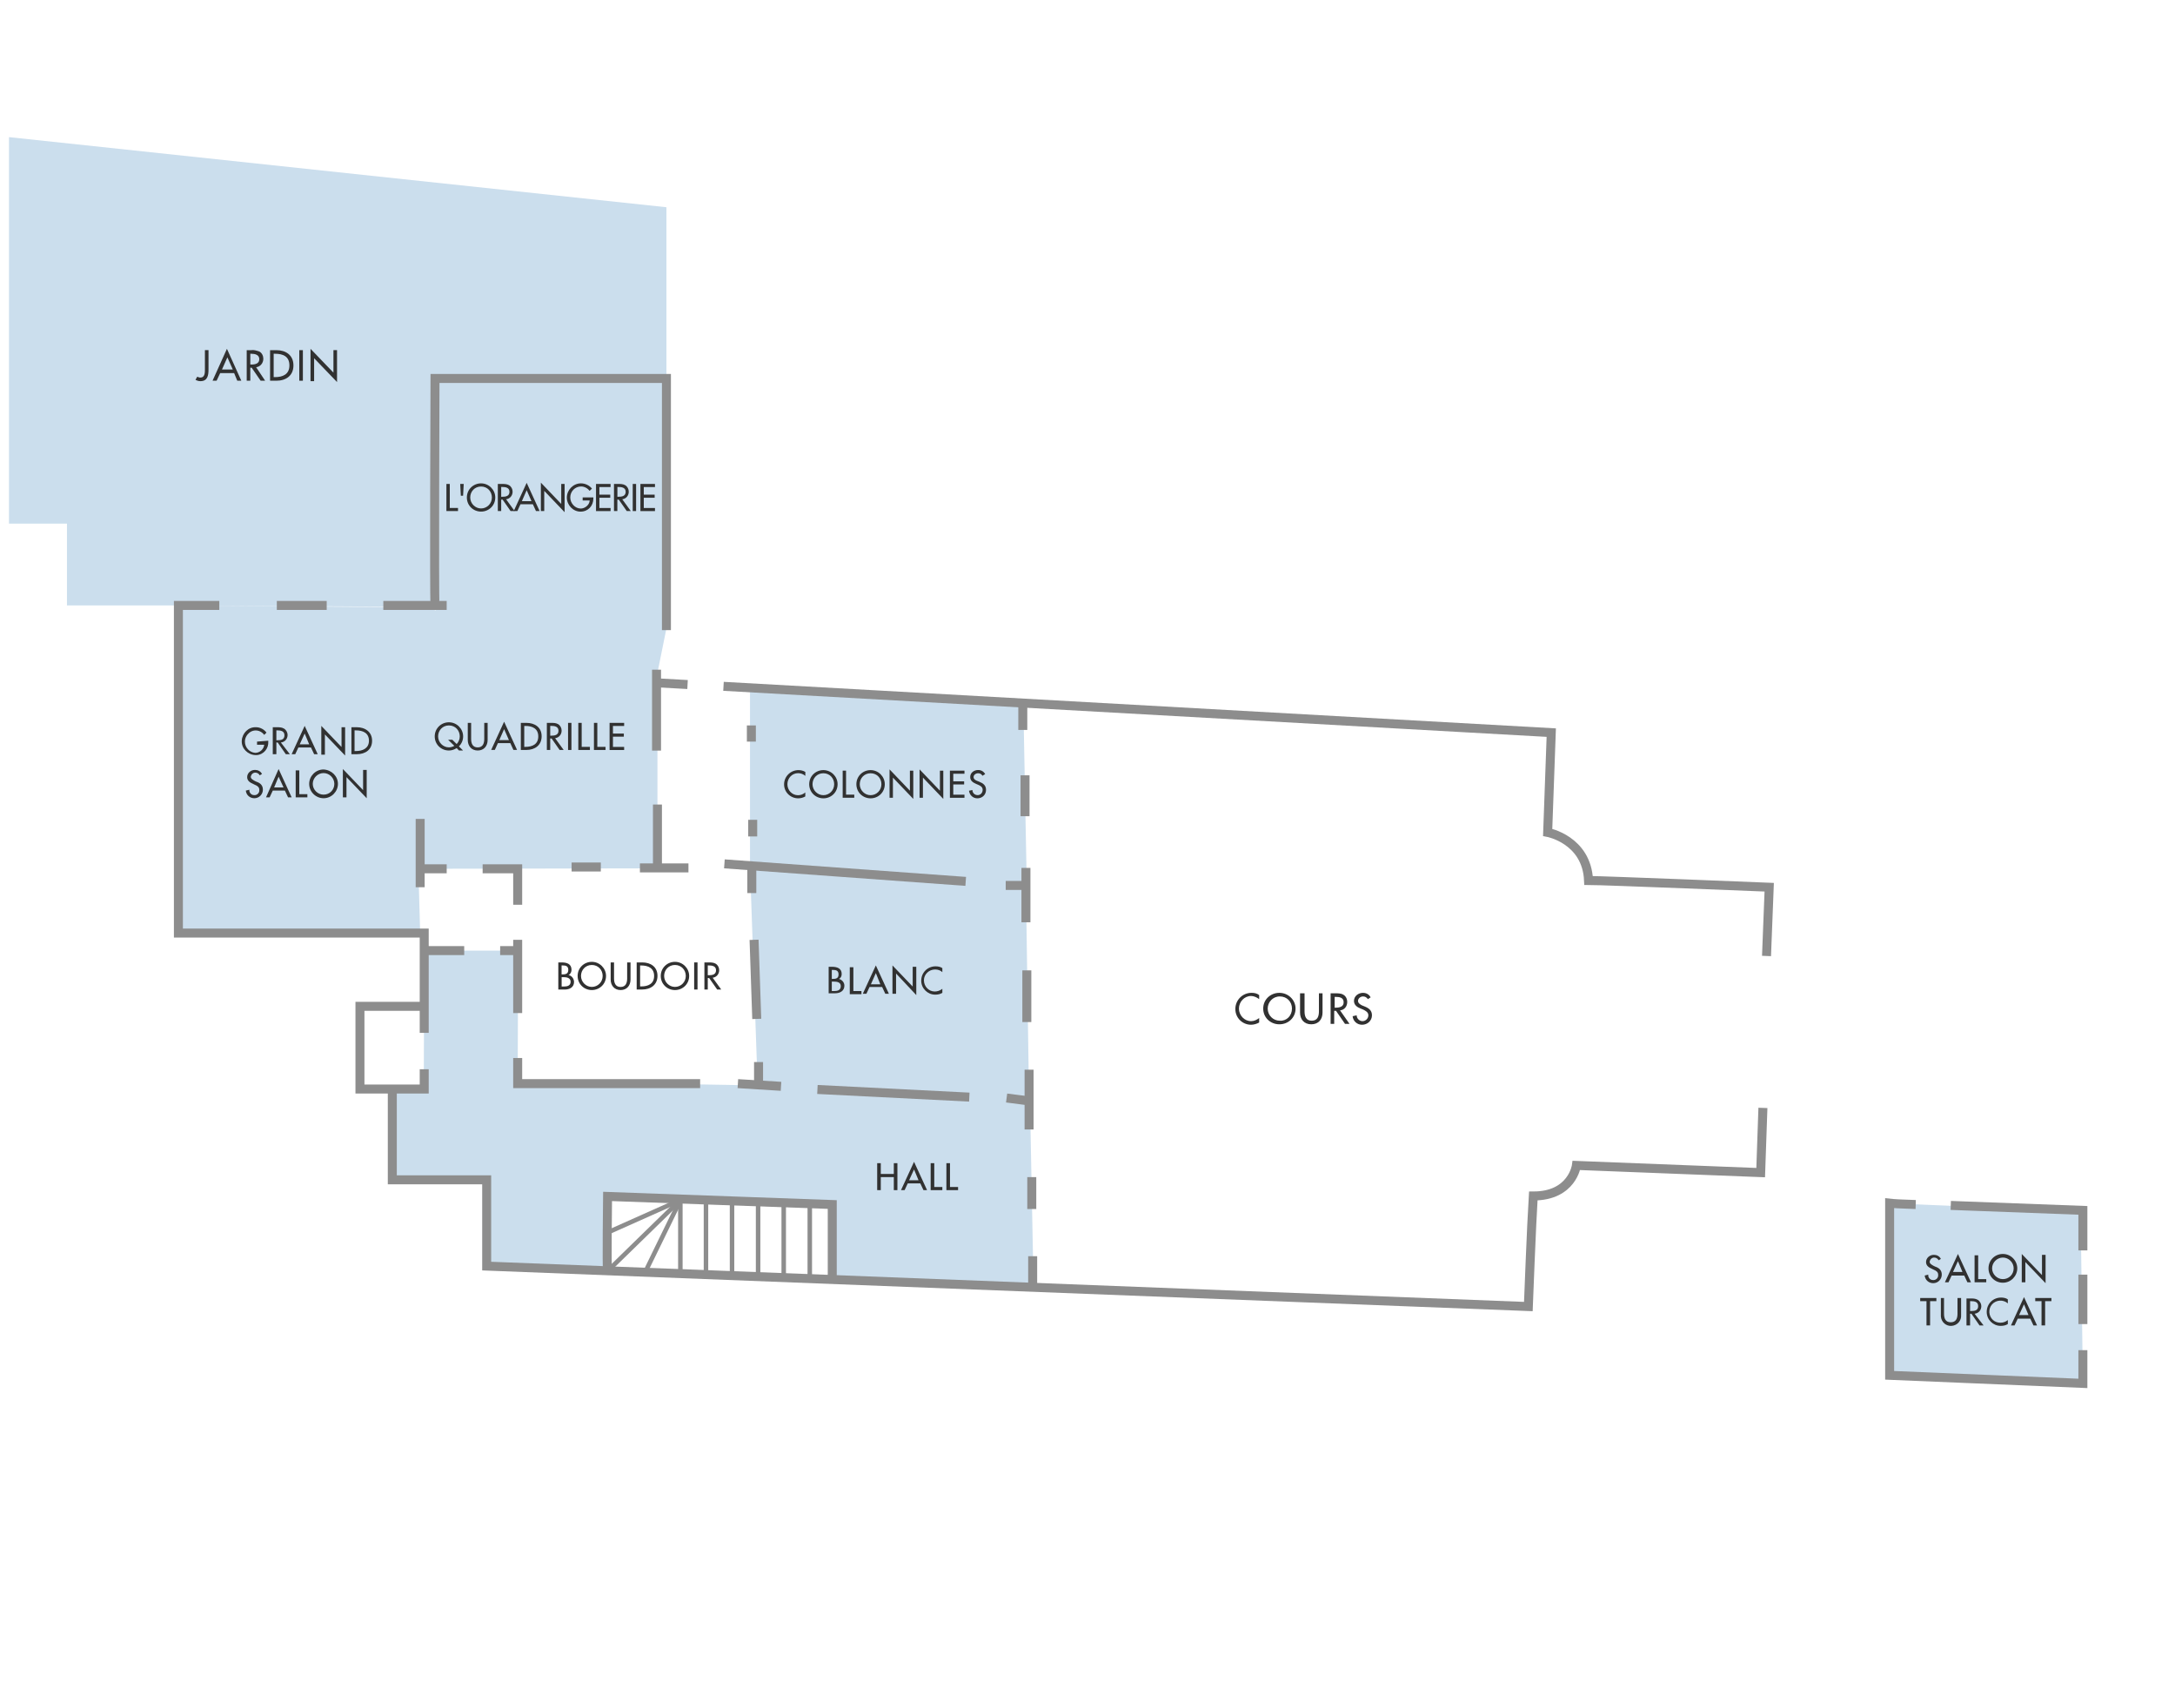<?xml version="1.0" encoding="UTF-8"?><svg id="Calque_1" xmlns="http://www.w3.org/2000/svg" width="170.74mm" height="134.06mm" viewBox="0 0 484 380"><defs><style>.cls-1{fill:#313131;}.cls-2,.cls-3{fill:none;stroke:#8d8d8d;stroke-miterlimit:10;}.cls-3{stroke-width:2px;}.cls-4{fill:#cbdeed;}</style></defs><g id="COULEURS"><polygon class="cls-4" points="229 245 228.3 197.6 228.5 197.7 227.7 155.5 166.9 152.9 166.9 192.9 168.6 241.5 115.2 240.6 115.3 211.5 94.4 211.5 94.3 242.5 87.2 242.7 87.2 262.3 108.3 262.3 108.2 281.7 135.3 282.3 135 266.3 185.2 268.2 185 284.8 230 286.3 229.2 245 229 245"/><path class="cls-4" d="M463,269.5l-43-1.8v39.1l43.5,1-.5-38.3Z"/><polygon class="cls-4" points="93.5 207.6 93.1 193.3 146.3 193.2 146.3 149.7 148.2 140.3 148.2 83.9 97 84.2 97 135.8 95.5 135.4 94 135 96.3 135 96.3 83.3 148.3 83.3 148.3 46.1 2 30.5 2 116.5 14.9 116.5 14.9 134.7 38.8 134.7 39.7 134.7 90.8 135 90.8 135.1 38.8 134.7 38.8 207.6 93.5 207.6"/></g><polyline class="cls-3" points="48.8 134.7 39.7 134.7 39.7 207.6 94.4 207.6 94.4 229.8"/><polyline class="cls-3" points="94.4 223.9 80.1 223.9 80.1 242.3 87.2 242.3 94.4 242.3 94.4 237.9"/><line class="cls-3" x1="61.6" y1="134.7" x2="72.7" y2="134.7"/><line class="cls-3" x1="85.3" y1="134.7" x2="99.4" y2="134.7"/><line class="cls-3" x1="93.5" y1="182.2" x2="93.5" y2="197.4"/><line class="cls-3" x1="93.5" y1="193.3" x2="99.4" y2="193.3"/><polyline class="cls-3" points="107.4 193.3 115.2 193.3 115.2 201.3"/><line class="cls-3" x1="115.2" y1="209.1" x2="115.2" y2="225.4"/><line class="cls-3" x1="94.4" y1="211.5" x2="103.3" y2="211.5"/><line class="cls-3" x1="115.2" y1="211.5" x2="111.3" y2="211.5"/><polyline class="cls-3" points="115.2 235.4 115.2 241.1 155.8 241.1"/><line class="cls-3" x1="164.2" y1="241.1" x2="173.8" y2="241.7"/><line class="cls-3" x1="168.8" y1="241.3" x2="168.8" y2="236.3"/><line class="cls-3" x1="181.9" y1="242.4" x2="215.7" y2="244.1"/><line class="cls-3" x1="224" y1="244.3" x2="229.4" y2="245"/><line class="cls-3" x1="229" y1="238" x2="229" y2="251.3"/><line class="cls-3" x1="229.6" y1="261.9" x2="229.6" y2="269"/><line class="cls-3" x1="229.8" y1="279.5" x2="229.8" y2="286.2"/><line class="cls-3" x1="228.5" y1="215.9" x2="228.5" y2="227.4"/><line class="cls-3" x1="223.8" y1="197" x2="228.3" y2="197"/><line class="cls-3" x1="228.3" y1="193.1" x2="228.3" y2="205.2"/><line class="cls-3" x1="228.1" y1="172.5" x2="228.1" y2="181.6"/><line class="cls-3" x1="161.2" y1="192.2" x2="214.9" y2="196.1"/><line class="cls-3" x1="167.3" y1="192.4" x2="167.3" y2="198.7"/><line class="cls-3" x1="167.8" y1="209.1" x2="168.4" y2="226.7"/><line class="cls-3" x1="127.2" y1="192.9" x2="133.7" y2="192.9"/><line class="cls-3" x1="142.4" y1="193.1" x2="153.2" y2="193.1"/><line class="cls-3" x1="146.3" y1="192.9" x2="146.3" y2="179"/><line class="cls-3" x1="146.1" y1="149" x2="146.1" y2="167"/><line class="cls-3" x1="145.8" y1="151.9" x2="153" y2="152.3"/><path class="cls-3" d="M392.3,246.5l-.5,14.4-41-1.6s-.9,6.8-9.6,6.8c-.4,6.2-1.1,24.6-1.1,24.6l-231.8-9v-19.2h-21v-20.2"/><path class="cls-3" d="M161,152.7l184.2,10.3-.8,22.2s8.7,1.6,9.1,10.7c3.3,0,40.2,1.5,40.2,1.5l-.6,15.3"/><path class="cls-3" d="M426.3,268c-3.4-.1-4.9-.2-5.8-.3v38.3l43,1.8v-7.4"/><path class="cls-3" d="M463.5,278.2v-8.9l-29.4-1.1"/><line class="cls-3" x1="463.5" y1="283.6" x2="463.5" y2="294.6"/><line class="cls-3" x1="167.2" y1="161.4" x2="167.2" y2="165"/><line class="cls-3" x1="167.5" y1="182.4" x2="167.5" y2="186.1"/><line class="cls-3" x1="227.6" y1="156.2" x2="227.6" y2="162.4"/><path class="cls-3" d="M135.2,282.8c-.2-.5,0-16.6,0-16.6l50,1.8v17"/><path class="cls-3" d="M148.3,140.2v-56h-51.5s-.2,49.5,0,50"/><line class="cls-2" x1="151.4" y1="267" x2="151.4" y2="283.6"/><line class="cls-2" x1="151.4" y1="267" x2="135.2" y2="282.8"/><line class="cls-2" x1="157.1" y1="267.2" x2="157.1" y2="283.6"/><line class="cls-2" x1="162.9" y1="267.2" x2="162.9" y2="283.6"/><line class="cls-2" x1="168.7" y1="267.2" x2="168.7" y2="283.6"/><line class="cls-2" x1="174.4" y1="267.2" x2="174.4" y2="283.6"/><line class="cls-2" x1="180.2" y1="267.2" x2="180.2" y2="285"/><line class="cls-2" x1="151.4" y1="267" x2="143.3" y2="283.6"/><line class="cls-2" x1="151.4" y1="267" x2="135.5" y2="274.1"/><path class="cls-1" d="M59.7,164.8v.2c.1,1.5-1,2.9-2.6,3h-.3c-1.7-.1-3.1-1.5-3-3.2s1.5-3.1,3.2-3c.9,0,1.8.5,2.3,1.2l-.5.5c-.8-1.1-2.3-1.3-3.3-.5-.6.5-1,1.2-1,2,0,1.3,1,2.4,2.3,2.5,1,0,1.9-.8,2-1.8h-1.6v-.7l2.5-.2Z"/><path class="cls-1" d="M64.5,167.8h-.9l-1.8-2.6h-.3v2.6h-.8v-6h.9c.5,0,1.1,0,1.6.3s.8.9.8,1.4c0,.9-.6,1.6-1.5,1.7l2,2.6ZM61.5,164.7h.2c.8,0,1.6-.1,1.6-1.1s-.9-1.1-1.6-1.1h-.2v2.2Z"/><path class="cls-1" d="M66.4,166.3l-.7,1.5h-.8l2.9-6.3,2.9,6.3h-.8l-.7-1.5h-2.8ZM67.8,163.2l-1.1,2.4h2.1l-1-2.4Z"/><path class="cls-1" d="M71.5,161.5l4.5,4.7v-4.4h.8v6.3l-4.5-4.7v4.5h-.8v-6.4Z"/><path class="cls-1" d="M78.2,161.8h1.2c1.8,0,3.4,1,3.4,3s-1.5,3-3.4,3h-1.2v-6ZM78.9,167.1h.3c1.5,0,2.9-.6,2.9-2.3s-1.3-2.3-2.9-2.3h-.3v4.6Z"/><path class="cls-1" d="M57.8,172.5c-.2-.4-.6-.6-1-.6-.5,0-.9.4-1,.9,0,.5.5.7.8.9l.4.2c.9.3,1.5.8,1.5,1.8s-.8,1.9-1.9,1.9c-1,0-1.8-.7-1.9-1.7l.8-.2c-.1.6.4,1.2,1,1.2.6.1,1.2-.4,1.2-1v-.2c0-.6-.5-.9-1-1.1l-.4-.2c-.7-.3-1.3-.7-1.3-1.5,0-.9.8-1.6,1.7-1.6h.1c.6,0,1.2.3,1.5.9l-.5.3Z"/><path class="cls-1" d="M60.7,175.9l-.7,1.5h-.8l2.8-6.3,2.9,6.3h-.8l-.7-1.5h-2.7ZM62,172.8l-1,2.4h2.1l-1.1-2.4Z"/><path class="cls-1" d="M66.6,176.7h1.8v.7h-2.6v-6h.8s0,5.3,0,5.3Z"/><path class="cls-1" d="M75.2,174.4c0,1.7-1.4,3.2-3.2,3.2-1.7,0-3.2-1.4-3.2-3.2,0-1.7,1.4-3.2,3.2-3.2,1.8.1,3.2,1.5,3.2,3.2ZM74.4,174.4c0-1.3-1.1-2.4-2.4-2.4s-2.4,1.1-2.4,2.4h0c0,1.3,1.1,2.4,2.4,2.4,1.4,0,2.4-1.1,2.4-2.4h0Z"/><path class="cls-1" d="M76.3,171.1l4.5,4.7v-4.5h.8v6.3l-4.5-4.7v4.5h-.8v-6.3Z"/><path class="cls-1" d="M431.4,280.4c-.2-.4-.6-.6-1-.6-.5,0-.9.4-1,.9,0,.5.5.7.8.9l.4.2c.9.3,1.5.8,1.5,1.8s-.8,1.9-1.9,1.9c-1,0-1.8-.7-1.9-1.7l.8-.2c-.1.6.4,1.2,1,1.2.6.1,1.2-.4,1.2-1v-.2c0-.6-.5-.9-1-1.1l-.4-.2c-.7-.3-1.3-.7-1.3-1.5,0-.9.8-1.6,1.7-1.6h.1c.6,0,1.2.3,1.5.9l-.5.3Z"/><path class="cls-1" d="M434.3,283.8l-.7,1.5h-.8l2.9-6.3,2.9,6.3h-.8l-.7-1.5h-2.8ZM435.7,280.6l-1.1,2.4h2.1l-1-2.4Z"/><path class="cls-1" d="M440.2,284.6h1.8v.7h-2.6v-6h.8v5.3h0Z"/><path class="cls-1" d="M448.9,282.2c0,1.7-1.4,3.2-3.2,3.2s-3.2-1.4-3.2-3.2,1.4-3.2,3.2-3.2,3.2,1.5,3.2,3.2ZM448.1,282.2c0-1.3-1.1-2.4-2.4-2.4s-2.4,1.1-2.4,2.4h0c0,1.3,1.1,2.4,2.4,2.4s2.4-1,2.4-2.4Z"/><path class="cls-1" d="M449.9,279l4.5,4.7v-4.5h.8v6.3l-4.5-4.7v4.5h-.8v-6.3Z"/><path class="cls-1" d="M429.5,294.9h-.8v-5.4h-1.4v-.7h3.6v.7h-1.4v5.4h0Z"/><path class="cls-1" d="M432.6,288.8v3.5c0,1,.3,1.9,1.5,1.9s1.5-.9,1.5-1.9v-3.5h.8v3.8c.1,1.2-.8,2.3-2.1,2.4-1.2.1-2.3-.8-2.4-2.1v-4.1h.7Z"/><path class="cls-1" d="M441.4,294.9h-.9l-1.8-2.6h-.3v2.6h-.8v-6h.9c.5,0,1.1,0,1.6.3s.8.9.8,1.4c0,.9-.6,1.6-1.5,1.7l2,2.6ZM438.4,291.7h.2c.8,0,1.6-.1,1.6-1.1s-.9-1.1-1.6-1.1h-.2v2.2Z"/><path class="cls-1" d="M446.8,290c-1-.9-2.6-.8-3.5.2s-.8,2.6.2,3.5c.9.8,2.4.8,3.3,0v.9c-.5.3-1,.4-1.6.4-1.7,0-3.1-1.4-3.1-3.1h0c0-1.8,1.4-3.2,3.2-3.2h0c.5,0,1.1.1,1.5.4v.9Z"/><path class="cls-1" d="M449,293.4l-.7,1.5h-.8l2.9-6.3,2.9,6.3h-.8l-.7-1.5h-2.8ZM450.4,290.2l-1.1,2.4h2.1l-1-2.4Z"/><path class="cls-1" d="M455.1,294.9h-.8v-5.4h-1.4v-.7h3.6v.7h-1.4v5.4h0Z"/><path class="cls-1" d="M184.4,215.1h.7c1.1,0,2.2.3,2.2,1.6,0,.5-.2.9-.6,1.1h0c.7.2,1.2.8,1.2,1.5,0,1.2-1,1.7-2.1,1.7h-1.4v-5.9ZM185.1,217.8h.2c.7,0,1.3-.1,1.3-1s-.6-1-1.3-1h-.2v2ZM185.1,220.5h.6c.7,0,1.4-.2,1.4-1.1s-.9-1-1.5-1h-.5v2.1Z"/><path class="cls-1" d="M189.9,220.5h1.8v.7h-2.6v-6h.8v5.3Z"/><path class="cls-1" d="M193.5,219.6l-.7,1.5h-.8l2.9-6.3,2.9,6.3h-.8l-.7-1.5h-2.8ZM194.9,216.5l-1.1,2.5h2.1l-1-2.5Z"/><path class="cls-1" d="M198.6,214.8l4.5,4.7v-4.4h.8v6.3l-4.5-4.8v4.5h-.8v-6.3Z"/><path class="cls-1" d="M209.7,216.3c-.4-.4-1-.6-1.6-.6-1.4,0-2.5,1.1-2.5,2.4,0,1.4,1.1,2.5,2.4,2.5.6,0,1.2-.2,1.7-.6v.9c-.5.3-1,.4-1.6.4-1.7,0-3.1-1.4-3.1-3.1h0c0-1.8,1.4-3.2,3.2-3.2h0c.5,0,1.1.1,1.5.4v.9h0Z"/><path class="cls-1" d="M198.9,261.2v-2.4h.8v6h-.8v-2.9h-2.9v2.9h-.8v-6h.8v2.4h2.9Z"/><path class="cls-1" d="M202,263.3l-.7,1.5h-.8l2.9-6.3,2.9,6.3h-.8l-.7-1.5h-2.8ZM203.4,260.2l-1.1,2.4h2.1l-1-2.4Z"/><path class="cls-1" d="M207.9,264.1h1.8v.7h-2.6v-6h.8v5.3Z"/><path class="cls-1" d="M211.4,264.1h1.8v.7h-2.6v-6h.8v5.3Z"/><path class="cls-1" d="M46.4,77.9v4.3c0,1.3-.2,2.6-1.8,2.6-.4,0-.7-.1-1.1-.3l.4-.7c.2.1.4.2.7.2,1,0,1-1.1,1-1.8v-4.3s.8,0,.8,0Z"/><path class="cls-1" d="M49,83l-.8,1.7h-.9l3.2-7.1,3.2,7.1h-.9l-.7-1.7h-3.1ZM50.6,79.5l-1.2,2.7h2.4l-1.2-2.7Z"/><path class="cls-1" d="M59,84.7h-1l-2-2.9h-.3v2.9h-.8v-6.8h1c.6-.1,1.2.1,1.8.3.6.3.9,1,.9,1.6,0,1-.7,1.8-1.6,1.9l2,3ZM55.6,81.1h.3c.9,0,1.8-.2,1.8-1.2s-1-1.2-1.8-1.2h-.2v2.4h-.1Z"/><path class="cls-1" d="M60.1,77.9h1.4c2.1,0,3.8,1.1,3.8,3.4s-1.7,3.4-3.8,3.4h-1.4s0-6.8,0-6.8ZM60.9,83.9h.3c1.7,0,3.2-.6,3.2-2.6s-1.4-2.6-3.2-2.6h-.3v5.2Z"/><path class="cls-1" d="M67.4,84.7h-.8v-6.8h.8v6.8Z"/><path class="cls-1" d="M69.1,77.6l5.1,5.3v-5h.8v7.1l-5.1-5.3v5.1h-.8v-7.2Z"/><path class="cls-1" d="M280.2,222.3c-.5-.4-1.2-.7-1.8-.7-1.5,0-2.7,1.3-2.7,2.8s1.2,2.8,2.7,2.8c.7,0,1.3-.3,1.8-.7v1c-.5.3-1.2.5-1.8.5-1.9,0-3.5-1.5-3.5-3.5s1.6-3.6,3.6-3.6c.6,0,1.2.1,1.7.5v.9h0Z"/><path class="cls-1" d="M288.3,224.4c0,2-1.6,3.5-3.6,3.5s-3.6-1.5-3.6-3.5,1.6-3.5,3.6-3.5,3.6,1.6,3.6,3.5ZM287.5,224.4c0-1.5-1.1-2.7-2.7-2.7s-2.7,1.3-2.7,2.7c0,1.5,1.2,2.7,2.7,2.7,1.5.1,2.7-1.1,2.7-2.7Z"/><path class="cls-1" d="M290.3,221v4c0,1.1.3,2.1,1.6,2.1s1.6-1,1.6-2.1v-4h.8v4.3c0,1.5-.9,2.6-2.5,2.6s-2.5-1.1-2.5-2.6v-4.3h1Z"/><path class="cls-1" d="M300.3,227.8h-1l-2-2.9h-.4v2.9h-.8v-6.8h1c.6,0,1.3,0,1.8.3.6.3.9,1,.9,1.6,0,1-.6,1.8-1.6,1.9l2.1,3ZM296.9,224.2h.3c.9,0,1.8-.2,1.8-1.2,0-1.1-1-1.2-1.8-1.2h-.2v2.4h-.1Z"/><path class="cls-1" d="M304.4,222.3c-.3-.4-.6-.6-1.1-.6s-1.1.4-1.1,1c0,.5.5.8.9,1l.5.2c1,.4,1.7.9,1.7,2,0,1.2-1,2.1-2.2,2.1-1.1,0-2-.8-2.1-1.9l.9-.2c0,.7.6,1.3,1.3,1.3s1.3-.6,1.3-1.3-.6-1-1.2-1.3l-.5-.2c-.8-.3-1.5-.8-1.5-1.7,0-1.1,1-1.8,2-1.8.8,0,1.4.4,1.7,1l-.6.4Z"/><path class="cls-1" d="M100.09,113.01h1.83v.69h-2.58v-6.03h.75v5.34Z"/><path class="cls-1" d="M103.19,107.67l-.14,2.62h-.5l-.14-2.62h.78Z"/><path class="cls-1" d="M110.21,110.68c0,1.79-1.42,3.14-3.16,3.14s-3.16-1.35-3.16-3.14,1.43-3.14,3.16-3.14,3.16,1.42,3.16,3.14ZM109.46,110.68c0-1.33-.99-2.44-2.41-2.44s-2.41,1.11-2.41,2.44,1.1,2.44,2.41,2.44,2.41-1.06,2.41-2.44Z"/><path class="cls-1" d="M114.53,113.7h-.91l-1.78-2.55h-.31v2.55h-.75v-6.03h.91c.54,0,1.11,0,1.59.28.5.3.79.86.79,1.44,0,.86-.58,1.58-1.45,1.69l1.9,2.62ZM111.53,110.52h.24c.77,0,1.6-.14,1.6-1.1s-.9-1.08-1.64-1.08h-.2v2.18Z"/><path class="cls-1" d="M115.82,112.19l-.69,1.51h-.81l2.88-6.28,2.88,6.28h-.81l-.69-1.51h-2.77ZM117.2,109.06l-1.07,2.44h2.14l-1.07-2.44Z"/><path class="cls-1" d="M120.36,107.38l4.53,4.74v-4.45h.75v6.28l-4.53-4.74v4.49h-.75v-6.32Z"/><path class="cls-1" d="M132.04,110.66v.24c0,1.65-1.17,2.93-2.85,2.93s-3.05-1.46-3.05-3.13,1.39-3.16,3.13-3.16c.94,0,1.86.42,2.46,1.17l-.53.5c-.43-.59-1.16-.98-1.89-.98-1.35,0-2.41,1.1-2.41,2.45,0,1.26,1.04,2.46,2.34,2.46.94,0,1.94-.81,1.98-1.79h-1.56v-.69h2.39Z"/><path class="cls-1" d="M132.63,107.67h3.24v.69h-2.49v1.69h2.42v.69h-2.42v2.28h2.49v.69h-3.24v-6.03Z"/><path class="cls-1" d="M140.38,113.7h-.91l-1.78-2.55h-.31v2.55h-.75v-6.03h.91c.54,0,1.11,0,1.59.28.5.3.79.86.79,1.44,0,.86-.58,1.58-1.45,1.69l1.9,2.62ZM137.39,110.52h.24c.77,0,1.6-.14,1.6-1.1s-.9-1.08-1.64-1.08h-.2v2.18Z"/><path class="cls-1" d="M141.55,113.7h-.75v-6.03h.75v6.03Z"/><path class="cls-1" d="M142.51,107.67h3.24v.69h-2.49v1.69h2.42v.69h-2.42v2.28h2.49v.69h-3.24v-6.03Z"/><path class="cls-1" d="M179.19,172.61c-.43-.38-1.02-.59-1.59-.59-1.35,0-2.38,1.13-2.38,2.46s1.02,2.45,2.37,2.45c.59,0,1.16-.22,1.61-.62v.89c-.46.27-1.05.42-1.58.42-1.72,0-3.14-1.37-3.14-3.11s1.43-3.17,3.21-3.17c.53,0,1.06.13,1.52.41v.87Z"/><path class="cls-1" d="M186.39,174.48c0,1.79-1.42,3.14-3.16,3.14s-3.16-1.35-3.16-3.14,1.43-3.14,3.16-3.14,3.16,1.42,3.16,3.14ZM185.63,174.48c0-1.33-.99-2.44-2.41-2.44s-2.41,1.11-2.41,2.44,1.1,2.44,2.41,2.44,2.41-1.06,2.41-2.44Z"/><path class="cls-1" d="M188.27,176.8h1.83v.69h-2.58v-6.03h.75v5.34Z"/><path class="cls-1" d="M196.89,174.48c0,1.79-1.42,3.14-3.16,3.14s-3.16-1.35-3.16-3.14,1.43-3.14,3.16-3.14,3.16,1.42,3.16,3.14ZM196.14,174.48c0-1.33-.99-2.44-2.41-2.44s-2.41,1.11-2.41,2.44,1.1,2.44,2.41,2.44,2.41-1.06,2.41-2.44Z"/><path class="cls-1" d="M197.95,171.18l4.53,4.74v-4.45h.75v6.28l-4.53-4.74v4.49h-.75v-6.32Z"/><path class="cls-1" d="M204.63,171.18l4.53,4.74v-4.45h.75v6.28l-4.53-4.74v4.49h-.75v-6.32Z"/><path class="cls-1" d="M211.38,171.46h3.24v.69h-2.49v1.69h2.42v.69h-2.42v2.28h2.49v.69h-3.24v-6.03Z"/><path class="cls-1" d="M218.63,172.61c-.22-.38-.51-.57-.97-.57-.48,0-1.01.33-1.01.86,0,.47.46.72.84.86l.43.17c.86.34,1.5.81,1.5,1.81,0,1.1-.85,1.88-1.93,1.88-.98,0-1.74-.72-1.86-1.69l.76-.16c0,.66.52,1.14,1.17,1.14s1.11-.54,1.11-1.18-.52-.93-1.04-1.14l-.42-.18c-.69-.3-1.31-.69-1.31-1.53,0-.98.86-1.56,1.78-1.56.67,0,1.22.33,1.55.91l-.6.36Z"/><path class="cls-1" d="M102.14,166.98l-.52-.54c-.5.34-1.14.54-1.72.54-1.74,0-3.16-1.35-3.16-3.14s1.43-3.14,3.16-3.14,3.16,1.42,3.16,3.14c0,.86-.35,1.66-.94,2.22l.93.92h-.91ZM101.61,165.53c.46-.42.7-1.11.7-1.69,0-1.33-.99-2.44-2.41-2.44s-2.41,1.11-2.41,2.44,1.1,2.44,2.41,2.44c.37,0,.83-.11,1.2-.34l-1.38-1.35h.94l.95.94Z"/><path class="cls-1" d="M104.84,160.83v3.56c0,.98.3,1.9,1.46,1.9s1.46-.91,1.46-1.9v-3.56h.75v3.81c0,1.33-.82,2.34-2.21,2.34s-2.21-1.02-2.21-2.34v-3.81h.75Z"/><path class="cls-1" d="M110.8,165.34l-.69,1.51h-.81l2.88-6.28,2.88,6.28h-.81l-.69-1.51h-2.77ZM112.18,162.22l-1.07,2.44h2.14l-1.07-2.44Z"/><path class="cls-1" d="M115.9,160.83h1.25c1.85,0,3.38.98,3.38,2.98s-1.5,3.05-3.41,3.05h-1.22v-6.03ZM116.66,166.17h.26c1.54,0,2.86-.58,2.86-2.33s-1.33-2.33-2.86-2.33h-.26v4.65Z"/><path class="cls-1" d="M125.44,166.86h-.91l-1.78-2.55h-.31v2.55h-.75v-6.03h.91c.54,0,1.11,0,1.59.28.5.3.79.86.79,1.44,0,.86-.58,1.58-1.45,1.69l1.9,2.62ZM122.44,163.68h.24c.77,0,1.6-.14,1.6-1.1s-.9-1.08-1.64-1.08h-.2v2.18Z"/><path class="cls-1" d="M127.16,166.86h-.75v-6.03h.75v6.03Z"/><path class="cls-1" d="M129.44,166.17h1.83v.69h-2.58v-6.03h.75v5.34Z"/><path class="cls-1" d="M132.92,166.17h1.83v.69h-2.58v-6.03h.75v5.34Z"/><path class="cls-1" d="M135.65,160.83h3.24v.69h-2.49v1.69h2.42v.69h-2.42v2.28h2.49v.69h-3.24v-6.03Z"/><path class="cls-1" d="M124.23,214.13h.74c1.14,0,2.21.3,2.21,1.66,0,.44-.24.95-.65,1.14v.02c.71.13,1.21.82,1.21,1.53,0,1.21-1.03,1.69-2.09,1.69h-1.41v-6.03ZM124.98,216.8h.19c.71,0,1.29-.14,1.29-1.01s-.58-.99-1.28-.99h-.21v2ZM124.98,219.49h.58c.7,0,1.42-.21,1.42-1.06s-.86-1.02-1.54-1.02h-.46v2.09Z"/><path class="cls-1" d="M134.86,217.14c0,1.79-1.42,3.14-3.16,3.14s-3.16-1.35-3.16-3.14,1.43-3.14,3.16-3.14,3.16,1.42,3.16,3.14ZM134.11,217.14c0-1.33-.99-2.44-2.41-2.44s-2.41,1.11-2.41,2.44,1.1,2.44,2.41,2.44,2.41-1.06,2.41-2.44Z"/><path class="cls-1" d="M136.64,214.13v3.56c0,.98.3,1.9,1.46,1.9s1.46-.91,1.46-1.9v-3.56h.75v3.81c0,1.33-.82,2.34-2.21,2.34s-2.21-1.02-2.21-2.34v-3.81h.75Z"/><path class="cls-1" d="M141.68,214.13h1.25c1.85,0,3.38.98,3.38,2.98s-1.5,3.05-3.41,3.05h-1.22v-6.03ZM142.44,219.47h.26c1.54,0,2.86-.58,2.86-2.33s-1.33-2.33-2.86-2.33h-.26v4.65Z"/><path class="cls-1" d="M153.36,217.14c0,1.79-1.42,3.14-3.16,3.14s-3.16-1.35-3.16-3.14,1.43-3.14,3.16-3.14,3.16,1.42,3.16,3.14ZM152.61,217.14c0-1.33-.99-2.44-2.41-2.44s-2.41,1.11-2.41,2.44,1.1,2.44,2.41,2.44,2.41-1.06,2.41-2.44Z"/><path class="cls-1" d="M155.22,220.16h-.75v-6.03h.75v6.03Z"/><path class="cls-1" d="M160.5,220.16h-.91l-1.78-2.55h-.31v2.55h-.75v-6.03h.91c.54,0,1.11,0,1.59.28.5.3.79.86.79,1.44,0,.86-.58,1.58-1.45,1.69l1.9,2.62ZM157.5,216.98h.24c.77,0,1.6-.14,1.6-1.1s-.9-1.08-1.64-1.08h-.2v2.18Z"/></svg>